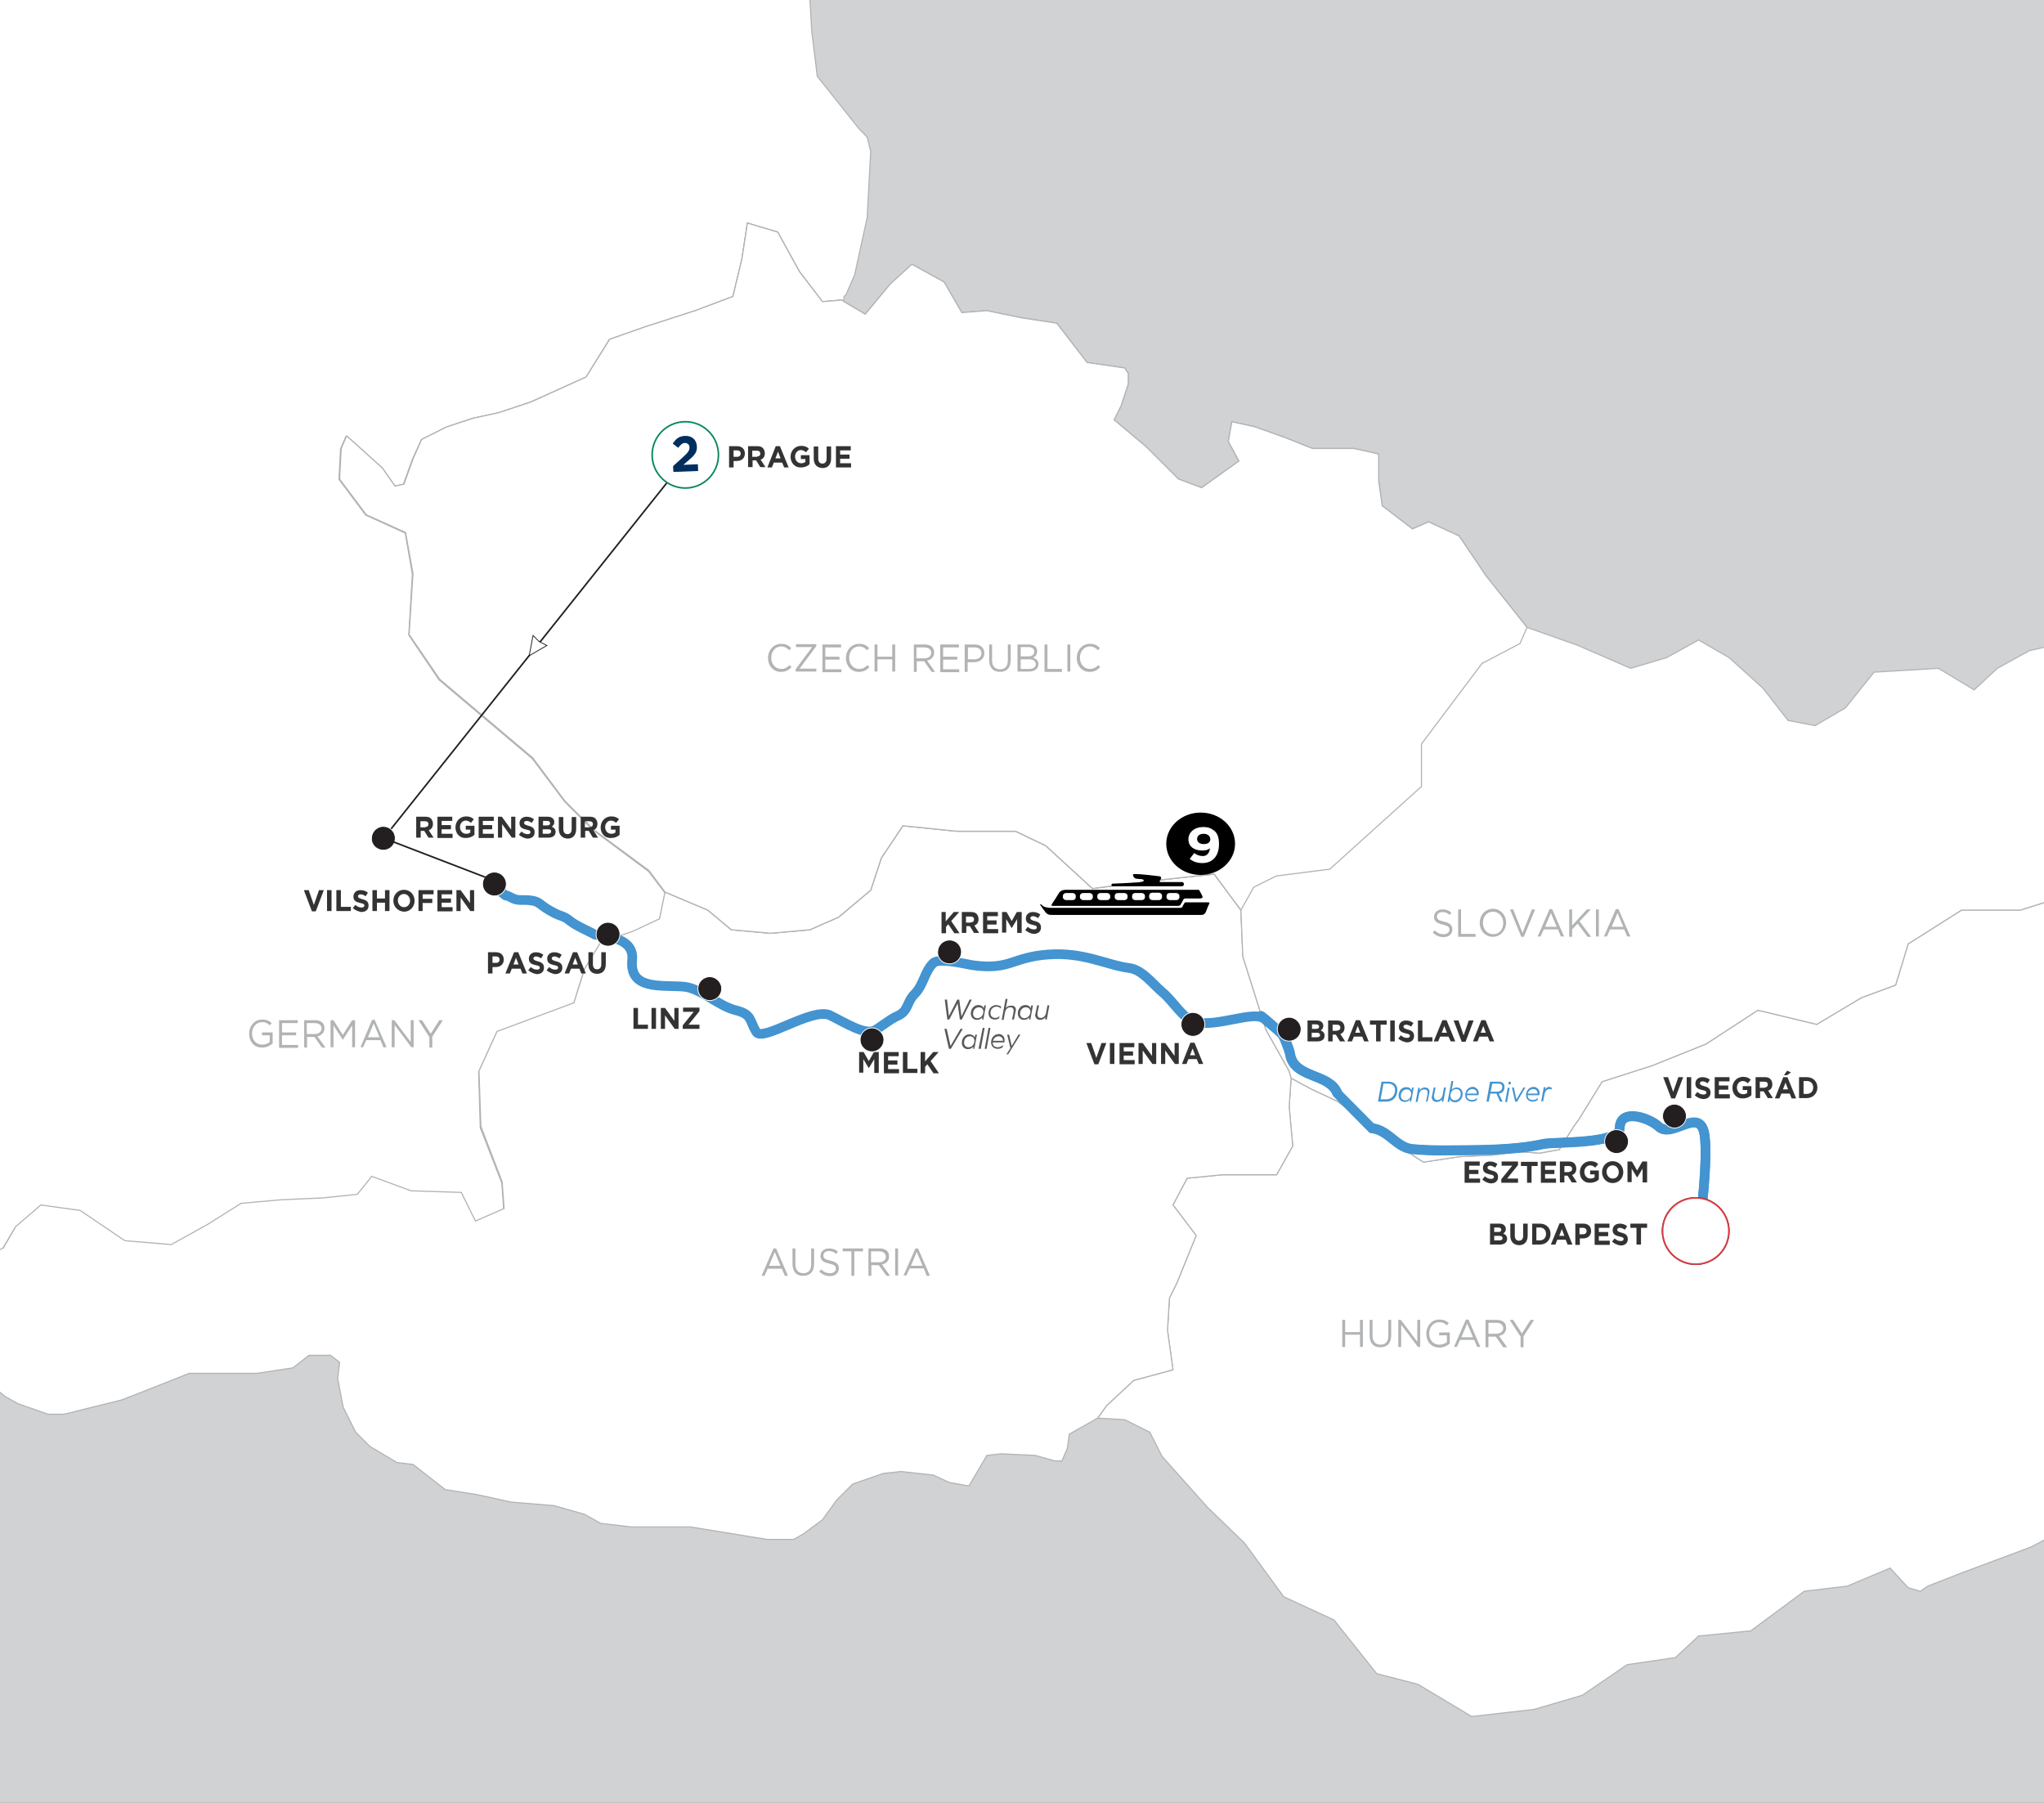<?xml version="1.0" encoding="utf-8"?>
<!-- Generator: Adobe Illustrator 27.7.0, SVG Export Plug-In . SVG Version: 6.00 Build 0)  -->
<svg version="1.1" xmlns="http://www.w3.org/2000/svg" xmlns:xlink="http://www.w3.org/1999/xlink" x="0px" y="0px"
	 viewBox="0 0 635 560" style="enable-background:new 0 0 635 560;" xml:space="preserve">
<rect x="0" y="0" width="635" height="560" fill="#808080" stroke="none"/>
<style type="text/css">
	.st0{clip-path:url(#SVGID_00000024697444908909428040000007274099878242133433_);}
	.st1{clip-path:url(#SVGID_00000005239985808453871720000010209069083791572103_);}
	.st2{fill:#D0D2D3;}
	.st3{fill:#FFFFFF;stroke:#B1B3B5;stroke-width:0.35;}
	.st4{clip-path:url(#SVGID_00000024697444908909428040000007274099878242133433_);fill:none;stroke:#034EA1;stroke-width:1.35;}
	.st5{fill:none;stroke:#4394D0;stroke-width:3;stroke-miterlimit:10;}
	.st6{fill:#333333;}
	.st7{fill:#4394D0;}
	.st8{fill:#B1B3B5;}
	.st9{fill:#58595B;}
	.st10{clip-path:url(#SVGID_00000024697444908909428040000007274099878242133433_);fill:#231F20;stroke:#FFFFFF;stroke-width:0.25;}
	.st11{fill:#FFFFFF;stroke:#002E5E;stroke-width:0.5;stroke-miterlimit:10;}
	.st12{fill:#FFFFFF;}
	.st13{stroke:#000000;stroke-width:0.572;}
	.st14{fill:#FFFFFF;stroke:#DE3B3C;stroke-width:0.5;stroke-miterlimit:10;}
	.st15{clip-path:url(#SVGID_00000024697444908909428040000007274099878242133433_);fill:none;stroke:#231F20;stroke-width:0.5;}
	.st16{clip-path:url(#SVGID_00000024697444908909428040000007274099878242133433_);fill:#FFFFFF;stroke:#231F20;stroke-width:0.25;}
	.st17{fill:#FFFFFF;stroke:#0A895E;stroke-width:0.5;stroke-miterlimit:10;}
	.st18{fill:#002E5E;}
</style>
<g id="Layer_1">
</g>
<g id="Layer_2">
	<g>
		<defs>
			<rect id="SVGID_1_" width="635" height="560"/>
		</defs>
		<clipPath id="SVGID_00000124865875664855976510000007567430280563400122_">
			<use xlink:href="#SVGID_1_"  style="overflow:visible;"/>
		</clipPath>
		<g style="clip-path:url(#SVGID_00000124865875664855976510000007567430280563400122_);">
			<g>
				<g>
					<g>
						<defs>
							<rect id="SVGID_00000159450350228637048000000014218879018006420649_" x="-10.7" y="-11.4" width="675.8" height="599.3"/>
						</defs>
						<clipPath id="SVGID_00000025415988394106509480000013648539571780582531_">
							<use xlink:href="#SVGID_00000159450350228637048000000014218879018006420649_"  style="overflow:visible;"/>
						</clipPath>
						<g style="clip-path:url(#SVGID_00000025415988394106509480000013648539571780582531_);">
							<g>
								<g>
									<rect x="-10.7" y="-9.6" class="st2" width="678" height="598.7"/>
								</g>
							</g>
						</g>
					</g>
				</g>
			</g>
		</g>
		<g style="clip-path:url(#SVGID_00000124865875664855976510000007567430280563400122_);">
			<g>
				<g>
					<g>
						<g>
							<polygon class="st3" points="58,-185.5 59.7,-180 64.7,-183.3 73,-187.8 78.6,-185 84.1,-183.3 93,-183.3 90.3,-188.3 
								92.5,-189.4 96.4,-192.8 104.7,-199.5 115.3,-201.7 123.1,-203.3 123.1,-197.2 127,-199.5 131.4,-208.4 137.6,-215 
								144.8,-223.4 152.6,-224.5 158.7,-223.4 149.8,-218.4 144.2,-213.4 142,-208.4 148.1,-212.3 155.9,-215 163.7,-217.3 
								170.4,-217.3 175.4,-211.1 182.1,-206.1 184.3,-199.5 187.1,-198.9 192.6,-193.9 199.3,-193.9 202.1,-194.4 206,-188.3 
								209.3,-181.1 211.6,-168.9 218.2,-165.5 224.9,-163.3 232.2,-161.6 234.4,-152.7 238.3,-143.8 241.6,-136.6 241.6,-120.4 
								240.5,-109.3 234.4,-97.6 230.5,-85.4 230.5,-78.2 236.6,-74.3 244.4,-67.6 246.1,-59.2 247.2,-47.6 247.7,-35.9 
								250.5,-26.4 252.2,-10.3 251.6,-0.3 252.2,9.8 253.9,23.7 260.5,32 266.7,39.8 269.4,42.6 270.5,47 269.4,67.6 265.5,85.4 
								262.8,91.6 262.2,92.1 262.2,93.8 261.6,93.2 255.5,93.8 248.3,84.3 241.6,72.1 232.2,69.3 230.5,80.4 227.7,92.1 216,96.6 
								200.4,101.6 189.3,105.5 182.1,117.2 164.8,124.9 154.8,128.3 147,129.9 138.7,132.7 130.9,136.6 128.1,142.7 125.3,150.5 
								122.5,151.1 118.6,145.5 107.5,135.5 105.8,139.4 105.3,148.9 113.6,160 125.9,165.6 128.1,178.4 127,197.3 136.4,211.2 
								165.4,235.7 175.4,249 184.3,257.9 201.5,270.7 206.6,277.4 204.9,285.7 196.5,289.6 186.5,293 181.5,301.3 178.2,311.9 
								154.3,320.8 148.7,333 149.2,350.3 155.9,367.5 156.5,375.9 147.6,379.8 143.1,370.9 127.5,370.3 115.3,365.9 110.9,371.4 
								100.3,372.6 86.9,373.1 74.7,374.2 64.1,380.9 53,387 38.5,385.9 24.6,376.4 12.4,374.8 4.6,381.5 0.7,388.1 -5.4,390.9 
								-15.5,385.4 -20.5,375.3 -29.4,372 -39.9,372 -51.6,375.9 -57.2,372 -69.4,365.3 -80.6,360.3 -90.6,357.5 -118.4,360.9 
								-132.3,360.3 -147.9,360.3 -156.8,361.4 -162.9,354.7 -164,354.2 -165.7,350.9 -166.3,340.3 -165.1,326.9 -161.8,310.8 
								-150.7,285.7 -146.8,273 -135.1,261.8 -125.6,250.7 -122.3,239 -136.2,231.2 -150.7,224.5 -176.3,214 -184.6,211.7 
								-196.3,209.5 -200.8,198.4 -206.9,190 -212.4,183.4 -219.1,176.7 -219.1,177.2 -213.5,171.1 -213,158.9 -215.2,151.1 
								-219.7,142.7 -219.1,135.5 -215.8,128.3 -223,122.2 -222.4,122.7 -210.8,107.1 -209.7,99.3 -213.5,89.3 -214.1,80.4 
								-214.1,78.8 -218.6,71.5 -217.4,66 -219.1,57.6 -220.2,47.6 -218.6,40.4 -211.3,33.7 -209.1,15.3 -206.3,3.1 -206.3,-6.4 
								-208,-22 -206.3,-30.3 -196.3,-28.6 -184.6,-22 -176.8,-23.1 -170.7,-32.5 -167.9,-43.1 -157.3,-49.2 -149.6,-58.1 
								-146.8,-68.7 -163.5,-78.7 -164.6,-88.2 -159.6,-91 -149,-96.5 -145.7,-106.5 -142.3,-116 -138.4,-126.6 -135.6,-135.5 
								-134,-139.4 -119.5,-141 -115.6,-132.1 -113.9,-131 -115.6,-139.9 -119.5,-144.9 -124,-148.8 -130.1,-151.1 -133.4,-153.3 
								-134,-155.5 -130.6,-162.2 -126.2,-165.5 -122.3,-172.7 -112.3,-174.4 -96.1,-175 -81.7,-170.5 -77.8,-161.1 -77.2,-149.4 
								-70.5,-149.4 -69.4,-158.8 -62.2,-156.1 -57.8,-143.8 -53.3,-136 -57.2,-156.1 -56.6,-163.3 -55.5,-172.7 -53.3,-177.2 
								-49.4,-182.8 -43.8,-182.2 -28.3,-181.6 -26,-183.9 -32.2,-188.3 -38.3,-193.3 -36.6,-200.6 -32.7,-201.1 -31.6,-205 
								-35.5,-209.5 -37.7,-215 -35.5,-220.6 -39.4,-223.9 -44.9,-225 -41.1,-228.9 -39.9,-232.3 -33.3,-235.1 -27.1,-238.4 
								-28.8,-245.1 -33.8,-251.8 -37.7,-260.1 -40.5,-265.7 -39.4,-270.7 -38.8,-275.1 -31.6,-274.6 -11,-267.3 -4.3,-270.1 
								1.2,-270.7 -2.7,-270.7 -3.8,-266.2 2.9,-266.2 10.1,-262.3 16.8,-260.1 21.3,-249.5 20.1,-241.7 14,-234.5 16.8,-231.2 
								24,-230.6 24,-223.9 29.6,-223.4 33.5,-228.4 44.6,-223.4 48,-217.3 54.1,-216.7 64.1,-218.9 69.7,-221.2 73.6,-217.8 
								73,-209.5 67.5,-203.3 60.2,-198.9 56.3,-190.6 							"/>
							<polyline class="st3" points="203.2,-222.8 203.2,-221.2 203.2,-217.3 206,-212.3 205.4,-208.4 201,-211.7 195.4,-210 
								192.6,-207.2 184.9,-208.9 179.3,-214.5 181.5,-218.4 182.1,-222.8 180.4,-230.1 184.3,-231.2 191,-226.7 196,-225 
								194.3,-229.5 188.7,-234 185.4,-238.4 187.6,-241.7 192.6,-240.6 193.8,-235.6 201,-235.1 205.4,-232.8 203.2,-222.8 							
								"/>
						</g>
					</g>
				</g>
			</g>
			<g>
				<g>
					<polyline class="st3" points="384.8,782.7 387,780 408.7,779.4 413.1,780.5 414.2,785 407.6,785 402,786.1 385.9,786.1 
						385.4,784.4 384.8,782.7 					"/>
					<polyline class="st3" points="367.6,745 369.3,743.9 370.4,743.9 385.4,746.1 390.9,748.9 394.8,749.4 396.5,751.7 
						394.8,752.8 389.8,753.3 383.1,754.4 377,755 370.9,753.3 368.7,749.4 367.6,745 					"/>
				</g>
			</g>
			<g>
				<polygon class="st3" points="-42.9,418.2 -46.3,411.2 -50.1,403.8 -39.9,405.1 -34.1,412.5 -34.8,424.4 				"/>
			</g>
			<g>
				<polyline class="st3" points="688.3,287.1 675.5,291.5 656.6,281.5 640,278.8 627.7,282.7 609.4,282.7 592.8,293.2 588.9,306 
					578.3,309.9 564.4,318.2 546.1,313.8 530,324.3 513.3,331 497.7,336 490.5,347.7 488.9,349.9 484.4,357.1 478.3,358.2 
					471.6,357.7 463.8,358.8 453.3,359.3 442.2,361 435.5,356.6 415.5,342.1 407.2,338.2 401.1,334.9 400.5,343.8 401.6,356 
					396.6,364.9 379.9,364.9 368.8,366 364.4,374.3 371.6,383.8 365.5,398.8 363.3,403.2 362.7,413.2 364.4,425.5 352.2,428.8 
					343.8,436.6 341,440.5 349.4,441 357.2,444.9 361,452.4 375.1,468.2 386.6,479.3 398.8,496 414.4,503.2 427.7,519.9 
					440.5,523.2 457.2,533.2 476.6,531 491.6,526.6 505.5,517.1 520.5,514.9 527.7,508.2 543.9,506.6 560.5,494.3 573.9,492.7 
					587.2,487.1 592.8,493.2 596.6,494.3 598.9,492.7 608.9,488.8 631.1,480.5 647.8,471.6 653.9,451 661.6,439.3 668.9,421.6 
					672.8,406.6 684.4,391 685.5,378.2 691.1,366.5 691.1,358.8 701.1,346 715.5,337.7 723.3,337.1 730.5,328.8 733.9,321 
					728.3,309.9 718.3,302.1 705,293.8 688.3,287.1 				"/>
			</g>
			<g>
				<polyline class="st3" points="206.6,277.1 204.9,285.4 196.6,289.3 186.6,292.7 181.6,301 178.3,311.5 154.4,320.4 148.8,332.7 
					149.4,349.9 156,367.1 156.6,375.4 147.7,379.3 143.3,370.4 127.7,369.9 115.5,365.4 111,371 100.5,372.1 87.1,372.7 
					74.9,373.8 64.4,380.4 53.2,386.6 38.8,385.4 24.9,376 12.7,374.3 4.9,381 1,387.7 -5.1,390.4 -15.1,384.9 -20.1,374.9 
					-29,371.5 -39.5,371.5 -51.2,375.4 -43.4,384.3 -47.9,394.3 -50.1,403.8 -39.9,405.1 -34.1,412.5 -34.8,424.4 -25.1,429.3 
					-15.1,431.6 -6.8,427.1 -1.8,431 1.6,433.8 5.5,436 14.9,439.3 19.9,439.3 37.7,434.9 44.9,432.1 58.8,426.6 79.9,426.6 
					91,424.9 96,421 102.7,421 105.5,423.2 104.9,428.2 106.6,437.1 110.5,444.9 114.9,449.3 123.3,454.3 128.3,454.9 138.3,462.7 
					148.3,464.3 158.8,466.6 172.1,467.7 181.6,470.4 186.6,473.2 196,474.3 214.4,474.3 231.6,477.1 238.3,478.2 246.6,478.2 
					249.4,476.6 255.5,472.1 259.9,466 264.9,461 274.4,457.7 279.9,457.1 289.9,458.2 294.9,460.5 301,461.6 306.6,452.1 
					311,451.6 321.6,452.1 327.7,453.8 329.9,453.8 331.6,449.9 332.2,445.5 341,440.5 343.8,436.6 352.2,428.8 364.4,425.5 
					362.7,413.2 363.3,403.2 365.5,398.8 371.6,383.8 364.4,374.3 368.8,366 379.9,364.9 396.6,364.9 401.6,356 400.5,343.8 
					401.1,334.9 400.5,332.7 393.3,319.9 386.1,297.1 385.5,282.7 377.2,271.5 356.1,273.8 339.4,276 324.9,262.7 315.5,258.2 
					297.2,258.2 280.5,256.5 273.8,266.5 270.5,276.5 260.5,284.9 251.6,288.8 239.4,289.9 227.2,288.8 219.9,282.7 206.6,277.1 
									"/>
			</g>
			<g>
				<polyline class="st3" points="107.7,135.4 106,139.3 105.5,148.8 113.8,159.9 126,165.4 128.3,178.2 127.1,197.1 136.6,211 
					165.5,235.4 175.5,248.8 184.4,257.7 201.6,270.4 206.6,277.1 219.9,282.7 227.2,288.8 239.4,289.9 251.6,288.8 260.5,284.9 
					270.5,276.5 273.8,266.5 280.5,256.5 297.2,258.2 315.5,258.2 324.9,262.7 339.4,276 356.1,273.8 377.2,271.5 385.5,282.7 
					386.1,297.1 393.3,319.9 400.5,332.7 401.1,334.9 407.2,338.2 415.5,342.1 435.5,356.6 442.2,361 453.3,359.3 463.8,358.8 
					471.6,357.7 478.3,358.2 484.4,357.1 488.9,349.9 490.5,347.7 497.7,336 513.3,331 530,324.3 546.1,313.8 564.4,318.2 
					578.3,309.9 588.9,306 592.8,293.2 609.4,282.7 627.7,282.7 640,278.8 656.6,281.5 675.5,291.5 688.3,287.1 689.4,282.1 
					690,272.7 692.2,262.1 694.4,252.1 697.8,240.4 701.1,229.9 701.1,222.6 690.5,221 677.8,213.2 668.9,204.9 657.2,199.3 
					642.8,199.3 630.5,202.1 620.5,207.6 613.3,214.3 602.2,207.6 582.2,208.8 573.3,219.9 563.9,225.4 555.5,223.8 547.7,213.8 
					537.2,204.3 527.7,198.8 517.7,204.3 506.6,207.6 490,200.4 474.4,194.9 461.6,178.8 453.3,166.5 443.8,162.1 438.8,164.3 
					429.4,157.1 428.3,149.3 428.3,141 420.5,139.3 407.7,139.3 399.4,136 389.9,132.6 382.7,131 381.6,137.1 384.9,143.2 
					373.3,151.5 366.1,148.8 356.1,138.8 346.1,130.4 348.3,126 350.5,119.3 350.5,116 349.4,114.3 337.7,112.6 328.3,100.4 
					317.2,98.7 306.6,96.5 298.8,97.1 293.3,87.6 283.3,82.1 276.6,88.2 268.8,97.6 262.2,93.7 261.6,93.2 255.5,93.7 248.3,84.3 
					241.6,72.1 232.2,69.3 230.5,80.4 227.7,92.1 216,96.5 200.5,101.5 189.4,105.4 182.1,117.1 164.9,124.9 154.9,128.2 
					147.1,129.9 138.8,132.6 131,136.5 128.3,142.6 125.5,150.4 122.7,151 118.8,145.4 107.7,135.4 				"/>
			</g>
			<g>
				<polyline class="st3" points="107.7,135.4 118.8,145.4 122.7,151 125.5,150.4 128.3,142.6 131,136.5 138.8,132.6 147.1,129.9 
					154.9,128.2 164.9,124.9 182.1,117.1 189.4,105.4 200.5,101.5 216,96.5 227.7,92.1 230.5,80.4 232.2,69.3 241.6,72.1 
					248.3,84.3 255.5,93.7 261.6,93.2 262.2,93.7 268.8,97.6 276.6,88.2 283.3,82.1 293.3,87.6 298.8,97.1 306.6,96.5 317.2,98.7 
					328.3,100.4 337.7,112.6 349.4,114.3 350.5,116 350.5,119.3 348.3,126 346.1,130.4 356.1,138.8 366.1,148.8 373.3,151.5 
					384.9,143.2 381.6,137.1 382.7,131 389.9,132.6 399.4,136 407.7,139.3 420.5,139.3 428.3,141 428.3,149.3 429.4,157.1 
					438.8,164.3 443.8,162.1 453.3,166.5 461.6,178.8 474.4,194.9 472.2,199.9 460.4,206.1 441.6,231.1 441.6,244.3 413.1,270 
					396.5,272.1 389.5,275.6 385.5,282.7 377.2,271.5 356.1,273.8 339.4,276 324.9,262.7 315.5,258.2 297.2,258.2 280.5,256.5 
					273.8,266.5 270.5,276.5 260.5,284.9 251.6,288.8 239.4,289.9 227.2,288.8 219.9,282.7 206.6,277.1 201.6,270.4 184.4,257.7 
					175.5,248.8 165.5,235.4 136.6,211 127.1,197.1 128.3,178.2 126,165.4 113.8,159.9 105.5,148.8 106,139.3 107.7,135.4 				"/>
			</g>
		</g>
		
			<path style="clip-path:url(#SVGID_00000124865875664855976510000007567430280563400122_);fill:none;stroke:#034EA1;stroke-width:1.35;" d="
			M422.1,348"/>
		<g style="clip-path:url(#SVGID_00000124865875664855976510000007567430280563400122_);">
			<path class="st5" d="M415.5,339.5c-2.6-6.3-13.6-4.4-14.7-12.3c-0.1-1-1.7-4.9-2.3-5.9c-0.1-0.1-7.1-6.3-6.7-5.7"/>
			<path class="st5" d="M527.2,385.2C529.7,382.2,526.4,388.9,527.2,385.2c1.5-7.3,3.3-25,2.4-32.3c-1.2-9.9-10.1,1-14.3-3
				c-3-2.8-12.1-5.8-12.1,0.5c0,5-20.5,4.2-23.7,4.9c-9.5,2.1-20.8,1.9-30.6,2c-3,0-7.2-0.1-10.2-0.4c-4.9-0.5-7.3-5.9-12.5-6.5"/>
			<path class="st5" d="M391.7,315.7c-0.4-0.6,6.7,5.6,6.7,5.7c0.6,1,2.1,4.9,2.3,5.9c1.1,7.8,12.1,5.9,14.7,12.3l10.8,10.9
				c5.2,0.6,7.6,6,12.5,6.5c3.1,0.3,7.2,0.5,10.2,0.4c9.8-0.1,21.1,0.1,30.6-2c3.2-0.7,23.7,0.1,23.7-4.9c0-6.3,9.1-3.3,12.1-0.5
				c4.2,4,13.1-6.9,14.3,3c0.9,7.3-0.9,25-2.4,32.3c-0.8,3.7,2.5-3,0,0"/>
			<path class="st5" d="M56.4,175.5"/>
			<path class="st5" d="M56.4,175.5"/>
			<path class="st5" d="M392.6,316.5c-2.8-2.8-14.9,2.8-21.4,0.9c-3.9-1.1-6.4-6.1-10.2-9.3c-2.8-2.3-6.1-6.9-10.2-7.4
				c-7-0.9-14.1-5-25.1-4.2c-11.2,0.8-11.7,4.8-23,3.4c-2.5-0.3-10.9-2.6-12.8-0.7c-2.6,2.5-3,6.7-5.6,9.4c-2.9,2.9-1.9,5.4-5.5,7
				c-2.4,1-6,4.1-7.4,4.6c-3.1,1.1-8.3-2.2-13.5-4.8c-5.4-2.7-21.1,8.5-23,5.1c-2.2-3.7-1.2-5.4-6.4-6.7c-5.5-1.4-10.8-6.8-16-7.3
				c-6.9-0.6-17.1,1.2-16.1-8.4c0.8-7.8-11.3-7.3-11.9-7.9c-0.7-0.6-5.3-2.4-7.5-4.2c-2.2-1.8-2.7-1.1-6.1-3.1c-3.5-2-3.1-2.8-6-3.2
				c-2.9-0.4-3.8,0.4-6.3-1c-2.5-1.3-0.4,0.4-2.5-1.3c-2.1-1.7-1.9-3-1.9-3"/>
		</g>
		<g style="clip-path:url(#SVGID_00000124865875664855976510000007567430280563400122_);">
			<g>
				<path class="st6" d="M462.9,380.1h2.9c0.7,0,1.3,0.2,1.6,0.6c0.3,0.3,0.4,0.7,0.4,1.1v0c0,0.7-0.4,1.1-0.8,1.4
					c0.7,0.3,1.2,0.7,1.2,1.6v0c0,1.2-0.9,1.8-2.3,1.8h-3V380.1z M466.4,382c0-0.4-0.3-0.7-0.9-0.7h-1.3v1.4h1.3
					C466,382.7,466.4,382.5,466.4,382L466.4,382z M465.8,383.9h-1.6v1.4h1.6c0.6,0,1-0.2,1-0.7v0
					C466.8,384.2,466.5,383.9,465.8,383.9z"/>
				<path class="st6" d="M469.2,383.8v-3.7h1.4v3.7c0,1.1,0.5,1.6,1.3,1.6c0.8,0,1.3-0.5,1.3-1.6v-3.7h1.4v3.7c0,2-1.1,3-2.7,3
					C470.2,386.7,469.2,385.7,469.2,383.8z"/>
				<path class="st6" d="M476,380.1h2.4c2,0,3.3,1.4,3.3,3.2v0c0,1.8-1.3,3.3-3.3,3.3H476V380.1z M477.3,381.4v3.9h1.1
					c1.1,0,1.9-0.8,1.9-2v0c0-1.2-0.8-2-1.9-2H477.3z"/>
				<path class="st6" d="M484.5,380h1.3l2.7,6.6H487l-0.6-1.5h-2.6l-0.6,1.5h-1.4L484.5,380z M486,383.9l-0.8-2.1l-0.8,2.1H486z"/>
				<path class="st6" d="M489.4,380.1h2.5c1.5,0,2.4,0.9,2.4,2.3v0c0,1.5-1.1,2.3-2.5,2.3h-1v2h-1.4V380.1z M491.8,383.4
					c0.7,0,1.1-0.4,1.1-1v0c0-0.6-0.4-1-1.1-1h-1.1v2H491.8z"/>
				<path class="st6" d="M495.3,380.1h4.7v1.3h-3.3v1.3h2.9v1.3h-2.9v1.4h3.4v1.3h-4.7V380.1z"/>
				<path class="st6" d="M500.8,385.7l0.8-1c0.6,0.5,1.1,0.8,1.9,0.8c0.6,0,0.9-0.2,0.9-0.6v0c0-0.4-0.2-0.6-1.3-0.8
					c-1.3-0.3-2.1-0.7-2.1-2v0c0-1.2,0.9-2,2.2-2c0.9,0,1.7,0.3,2.3,0.8l-0.7,1.1c-0.6-0.4-1.1-0.6-1.6-0.6c-0.5,0-0.8,0.3-0.8,0.6
					v0c0,0.4,0.3,0.6,1.3,0.9c1.3,0.3,2,0.8,2,2v0c0,1.3-0.9,2-2.3,2C502.5,386.7,501.6,386.4,500.8,385.7z"/>
				<path class="st6" d="M508.4,381.4h-1.9v-1.3h5.2v1.3h-1.9v5.2h-1.4V381.4z"/>
			</g>
		</g>
		<g style="clip-path:url(#SVGID_00000124865875664855976510000007567430280563400122_);">
			<g>
				<path class="st7" d="M431.3,336c1.8,0,2.8,1,2.8,2.6c0,2.2-1.4,3.6-3.5,3.6h-2.5l1.1-6.2H431.3z M431.2,336.6h-1.4l-0.9,4.9h1.7
					c1.7,0,2.8-1.2,2.8-2.9C433.4,337.4,432.6,336.6,431.2,336.6z"/>
				<path class="st7" d="M438,342.2l0.1-0.7h0c-0.4,0.5-1,0.8-1.7,0.8c-1.1,0-1.9-0.8-1.9-2c0-1.4,1-2.6,2.3-2.6
					c0.9,0,1.5,0.4,1.7,1h0l0.2-0.9h0.5l-0.8,4.4H438z M438.4,339.8c0-0.9-0.6-1.4-1.4-1.4c-1,0-1.8,0.8-1.8,2
					c0,0.9,0.6,1.4,1.4,1.4C437.6,341.8,438.4,340.9,438.4,339.8z"/>
				<path class="st7" d="M444.1,339.2c0,0.2,0,0.3-0.1,0.5l-0.5,2.5H443l0.5-2.4c0-0.1,0-0.3,0-0.4c0-0.7-0.4-1-1-1
					c-0.9,0-1.5,0.6-1.7,1.7l-0.4,2.2h-0.6l0.8-4.4h0.5l-0.1,0.8h0c0.4-0.6,1-0.9,1.7-0.9C443.5,337.8,444.1,338.3,444.1,339.2z"/>
				<path class="st7" d="M447.9,342.2l0.1-0.7h0c-0.4,0.5-1,0.8-1.7,0.8c-0.9,0-1.5-0.6-1.5-1.5c0-0.2,0-0.3,0.1-0.5l0.5-2.5h0.6
					l-0.5,2.4c0,0.1,0,0.3,0,0.4c0,0.7,0.4,1.1,1,1.1c0.9,0,1.5-0.6,1.7-1.7l0.4-2.2h0.6l-0.8,4.4H447.9z"/>
				<path class="st7" d="M454.4,339.8c0,1.4-1,2.6-2.3,2.6c-0.9,0-1.5-0.4-1.7-1h0l-0.2,0.9h-0.5l1.2-6.5h0.6l-0.5,2.7h0
					c0.4-0.4,0.9-0.7,1.6-0.7C453.6,337.8,454.4,338.6,454.4,339.8z M453.8,339.8c0-0.9-0.6-1.5-1.4-1.5c-1,0-1.8,0.9-1.8,2
					c0,0.9,0.6,1.5,1.4,1.5C453,341.8,453.8,340.9,453.8,339.8z"/>
				<path class="st7" d="M459.4,339.5c0,0.1,0,0.3-0.1,0.7h-3.6v0.1c0,0.9,0.6,1.4,1.6,1.4c0.6,0,1.1-0.2,1.6-0.7h0l-0.1,0.7
					c-0.4,0.3-0.9,0.5-1.5,0.5c-1.3,0-2.1-0.8-2.1-2c0-1.5,1-2.6,2.5-2.6C458.6,337.8,459.4,338.5,459.4,339.5z M455.7,339.7h3.1
					c0-0.8-0.5-1.4-1.4-1.4C456.6,338.3,455.9,338.9,455.7,339.7z"/>
				<path class="st7" d="M465.5,336c1.2,0,1.9,0.6,1.9,1.6c0,1.2-0.6,2-1.8,2.1l1.2,2.5H466l-1.1-2.5H463l-0.5,2.5h-0.7l1.1-6.2
					H465.5z M465.4,336.6h-1.8l-0.5,2.5h2c1,0,1.6-0.5,1.6-1.5C466.7,337,466.3,336.6,465.4,336.6z"/>
				<path class="st7" d="M468.4,337.9h0.6l-0.8,4.4h-0.6L468.4,337.9z M469.4,336.4c0,0.3-0.2,0.5-0.4,0.5c-0.2,0-0.4-0.2-0.4-0.4
					c0-0.3,0.2-0.5,0.4-0.5C469.3,336,469.4,336.2,469.4,336.4z"/>
				<path class="st7" d="M470.7,342.2l-1-4.4h0.6l0.8,3.7h0l2.2-3.7h0.6l-2.6,4.4H470.7z"/>
				<path class="st7" d="M478.3,339.5c0,0.1,0,0.3-0.1,0.7h-3.6v0.1c0,0.9,0.6,1.4,1.6,1.4c0.6,0,1.1-0.2,1.6-0.7h0l-0.1,0.7
					c-0.4,0.3-0.9,0.5-1.5,0.5c-1.3,0-2.1-0.8-2.1-2c0-1.5,1-2.6,2.5-2.6C477.6,337.8,478.3,338.5,478.3,339.5z M474.6,339.7h3.1
					c0-0.8-0.5-1.4-1.4-1.4C475.5,338.3,474.8,338.9,474.6,339.7z"/>
				<path class="st7" d="M482.1,337.9l-0.1,0.6h0c-0.1-0.2-0.3-0.2-0.6-0.2c-0.8,0-1.4,0.6-1.6,1.8l-0.4,2h-0.6l0.8-4.4h0.5
					l-0.1,0.7h0c0.3-0.5,0.8-0.8,1.5-0.8C481.7,337.8,481.9,337.8,482.1,337.9z"/>
			</g>
		</g>
		<g style="clip-path:url(#SVGID_00000124865875664855976510000007567430280563400122_);">
			<g>
				<path class="st6" d="M337.5,324h1.5l1.6,4.6l1.6-4.6h1.5l-2.5,6.6h-1.2L337.5,324z"/>
				<path class="st6" d="M344.8,324h1.4v6.5h-1.4V324z"/>
				<path class="st6" d="M347.7,324h4.7v1.3h-3.3v1.3h2.9v1.3h-2.9v1.4h3.4v1.3h-4.7V324z"/>
				<path class="st6" d="M353.7,324h1.3l2.9,4v-4h1.3v6.5H358l-3-4.2v4.2h-1.3V324z"/>
				<path class="st6" d="M360.7,324h1.3l2.9,4v-4h1.3v6.5H365l-3-4.2v4.2h-1.3V324z"/>
				<path class="st6" d="M369.8,323.9h1.3l2.7,6.6h-1.4l-0.6-1.5h-2.6l-0.6,1.5h-1.4L369.8,323.9z M371.3,327.8l-0.8-2.1l-0.8,2.1
					H371.3z"/>
			</g>
		</g>
		<g style="clip-path:url(#SVGID_00000124865875664855976510000007567430280563400122_);">
			<g>
				<path class="st6" d="M196.8,313.1h1.4v5.2h3.1v1.3h-4.5V313.1z"/>
				<path class="st6" d="M202.4,313.1h1.4v6.5h-1.4V313.1z"/>
				<path class="st6" d="M205.3,313.1h1.3l2.9,4v-4h1.3v6.5h-1.2l-3-4.2v4.2h-1.3V313.1z"/>
				<path class="st6" d="M212.1,318.5l3.4-4.2h-3.3v-1.3h5.1v1.1l-3.4,4.2h3.4v1.3h-5.2V318.5z"/>
			</g>
		</g>
		<g style="clip-path:url(#SVGID_00000124865875664855976510000007567430280563400122_);">
			<g>
				<path class="st6" d="M151.6,295.8h2.5c1.5,0,2.4,0.9,2.4,2.3v0c0,1.5-1.1,2.3-2.5,2.3h-1v2h-1.4V295.8z M154.1,299.1
					c0.7,0,1.1-0.4,1.1-1v0c0-0.6-0.4-1-1.1-1H153v2H154.1z"/>
				<path class="st6" d="M159.7,295.8h1.3l2.7,6.6h-1.4l-0.6-1.5H159l-0.6,1.5H157L159.7,295.8z M161.1,299.6l-0.8-2.1l-0.8,2.1
					H161.1z"/>
				<path class="st6" d="M164.1,301.4l0.8-1c0.6,0.5,1.1,0.8,1.9,0.8c0.6,0,0.9-0.2,0.9-0.6v0c0-0.4-0.2-0.6-1.3-0.8
					c-1.3-0.3-2.1-0.7-2.1-2v0c0-1.2,0.9-2,2.2-2c0.9,0,1.7,0.3,2.3,0.8l-0.7,1.1c-0.6-0.4-1.1-0.6-1.6-0.6s-0.8,0.3-0.8,0.6v0
					c0,0.4,0.3,0.6,1.3,0.9c1.3,0.3,2,0.8,2,2v0c0,1.3-0.9,2-2.3,2C165.8,302.4,164.9,302.1,164.1,301.4z"/>
				<path class="st6" d="M169.8,301.4l0.8-1c0.6,0.5,1.1,0.8,1.9,0.8c0.6,0,0.9-0.2,0.9-0.6v0c0-0.4-0.2-0.6-1.3-0.8
					c-1.3-0.3-2.1-0.7-2.1-2v0c0-1.2,0.9-2,2.2-2c0.9,0,1.7,0.3,2.3,0.8l-0.7,1.1c-0.6-0.4-1.1-0.6-1.6-0.6c-0.5,0-0.8,0.3-0.8,0.6
					v0c0,0.4,0.3,0.6,1.3,0.9c1.3,0.3,2,0.8,2,2v0c0,1.3-0.9,2-2.3,2C171.5,302.4,170.6,302.1,169.8,301.4z"/>
				<path class="st6" d="M178,295.8h1.3l2.7,6.6h-1.4l-0.6-1.5h-2.6l-0.6,1.5h-1.4L178,295.8z M179.5,299.6l-0.8-2.1l-0.8,2.1H179.5
					z"/>
				<path class="st6" d="M182.8,299.5v-3.7h1.4v3.7c0,1.1,0.5,1.6,1.3,1.6c0.8,0,1.3-0.5,1.3-1.6v-3.7h1.4v3.7c0,2-1.1,3-2.7,3
					C183.9,302.5,182.8,301.5,182.8,299.5z"/>
			</g>
		</g>
		<g style="clip-path:url(#SVGID_00000124865875664855976510000007567430280563400122_);">
			<g>
				<path class="st6" d="M406.2,317h2.9c0.7,0,1.3,0.2,1.6,0.6c0.3,0.3,0.4,0.7,0.4,1.1v0c0,0.7-0.4,1.1-0.8,1.4
					c0.7,0.3,1.2,0.7,1.2,1.6v0c0,1.2-0.9,1.8-2.3,1.8h-3V317z M409.8,318.9c0-0.4-0.3-0.7-0.9-0.7h-1.3v1.4h1.3
					C409.4,319.6,409.8,319.4,409.8,318.9L409.8,318.9z M409.1,320.8h-1.6v1.4h1.6c0.6,0,1-0.2,1-0.7v0
					C410.1,321.1,409.8,320.8,409.1,320.8z"/>
				<path class="st6" d="M412.6,317h2.8c0.8,0,1.4,0.2,1.8,0.7c0.3,0.4,0.5,0.9,0.5,1.5v0c0,1.1-0.5,1.7-1.3,2l1.5,2.3h-1.6
					l-1.3-2.1H414v2.1h-1.4V317z M415.4,320.1c0.7,0,1-0.4,1-0.9v0c0-0.6-0.4-0.9-1.1-0.9H414v1.9H415.4z"/>
				<path class="st6" d="M421.2,316.9h1.3l2.7,6.6h-1.4l-0.6-1.5h-2.6l-0.6,1.5h-1.4L421.2,316.9z M422.6,320.8l-0.8-2.1l-0.8,2.1
					H422.6z"/>
				<path class="st6" d="M427.5,318.3h-1.9V317h5.2v1.3h-1.9v5.2h-1.4V318.3z"/>
				<path class="st6" d="M431.9,317h1.4v6.5h-1.4V317z"/>
				<path class="st6" d="M434.4,322.6l0.8-1c0.6,0.5,1.1,0.8,1.9,0.8c0.6,0,0.9-0.2,0.9-0.6v0c0-0.4-0.2-0.6-1.3-0.8
					c-1.3-0.3-2.1-0.7-2.1-2v0c0-1.2,0.9-2,2.2-2c0.9,0,1.7,0.3,2.3,0.8l-0.7,1.1c-0.6-0.4-1.1-0.6-1.6-0.6c-0.5,0-0.8,0.3-0.8,0.6
					v0c0,0.4,0.3,0.6,1.3,0.9c1.3,0.3,2,0.8,2,2v0c0,1.3-0.9,2-2.3,2C436.1,323.6,435.1,323.3,434.4,322.6z"/>
				<path class="st6" d="M440.5,317h1.4v5.2h3.1v1.3h-4.5V317z"/>
				<path class="st6" d="M448.1,316.9h1.3l2.7,6.6h-1.4L450,322h-2.6l-0.6,1.5h-1.4L448.1,316.9z M449.5,320.8l-0.8-2.1l-0.8,2.1
					H449.5z"/>
				<path class="st6" d="M451.6,317h1.5l1.6,4.6l1.6-4.6h1.5l-2.5,6.6h-1.2L451.6,317z"/>
				<path class="st6" d="M460.2,316.9h1.3l2.7,6.6h-1.4l-0.6-1.5h-2.6l-0.6,1.5h-1.4L460.2,316.9z M461.6,320.8l-0.8-2.1l-0.8,2.1
					H461.6z"/>
			</g>
		</g>
		<g style="clip-path:url(#SVGID_00000124865875664855976510000007567430280563400122_);">
			<g>
				<path class="st8" d="M445.1,289.7l0.6-0.7c0.8,0.8,1.6,1.2,2.8,1.2c1.1,0,1.8-0.6,1.8-1.4v0c0-0.8-0.4-1.2-2.1-1.6
					c-1.8-0.4-2.7-1.1-2.7-2.4v0c0-1.3,1.1-2.3,2.6-2.3c1.2,0,2,0.3,2.8,1l-0.5,0.7c-0.7-0.6-1.5-0.9-2.3-0.9c-1,0-1.7,0.6-1.7,1.4
					v0c0,0.8,0.4,1.2,2.2,1.6c1.8,0.4,2.6,1.1,2.6,2.4v0c0,1.4-1.1,2.4-2.7,2.4C447.1,291.1,446.1,290.6,445.1,289.7z"/>
				<path class="st8" d="M453,282.5h0.9v7.6h4.5v0.9H453V282.5z"/>
				<path class="st8" d="M459.7,286.7L459.7,286.7c0-2.4,1.7-4.4,4.1-4.4c2.4,0,4.1,2,4.1,4.3v0c0,2.3-1.7,4.4-4.1,4.4
					S459.7,289.1,459.7,286.7z M467,286.7L467,286.7c0-1.9-1.3-3.5-3.2-3.5s-3.1,1.5-3.1,3.5v0c0,1.9,1.3,3.5,3.2,3.5
					S467,288.7,467,286.7z"/>
				<path class="st8" d="M469.1,282.5h1l2.9,7.3l2.9-7.3h1l-3.5,8.5h-0.8L469.1,282.5z"/>
				<path class="st8" d="M481.4,282.4h0.8l3.7,8.5h-1l-0.9-2.2h-4.4l-1,2.2h-0.9L481.4,282.4z M483.6,287.9l-1.8-4.3l-1.8,4.3H483.6
					z"/>
				<path class="st8" d="M487.5,282.5h0.9v5l4.6-5h1.2l-3.5,3.7l3.6,4.8h-1.1l-3.1-4.1l-1.7,1.8v2.3h-0.9V282.5z"/>
				<path class="st8" d="M495.8,282.5h0.9v8.4h-0.9V282.5z"/>
				<path class="st8" d="M502,282.4h0.8l3.7,8.5h-1l-0.9-2.2h-4.4l-1,2.2h-0.9L502,282.4z M504.3,287.9l-1.8-4.3l-1.8,4.3H504.3z"/>
			</g>
		</g>
		<g style="clip-path:url(#SVGID_00000124865875664855976510000007567430280563400122_);">
			<g>
				<path class="st8" d="M417,410h0.9v3.8h4.6V410h0.9v8.4h-0.9v-3.8h-4.6v3.8H417V410z"/>
				<path class="st8" d="M425.5,414.9V410h0.9v4.9c0,1.8,0.9,2.8,2.5,2.8c1.5,0,2.4-0.9,2.4-2.8V410h0.9v4.8c0,2.5-1.3,3.7-3.4,3.7
					C426.9,418.6,425.5,417.3,425.5,414.9z"/>
				<path class="st8" d="M434.4,410h0.8l5.1,6.8V410h0.9v8.4h-0.7l-5.2-6.9v6.9h-0.9V410z"/>
				<path class="st8" d="M443.1,414.3L443.1,414.3c0-2.3,1.6-4.4,4-4.4c1.4,0,2.2,0.4,3,1.1l-0.6,0.7c-0.6-0.6-1.3-1-2.4-1
					c-1.8,0-3.1,1.6-3.1,3.5v0c0,2,1.2,3.5,3.2,3.5c0.9,0,1.8-0.4,2.3-0.8v-2.1h-2.4v-0.9h3.3v3.4c-0.7,0.7-1.9,1.3-3.2,1.3
					C444.6,418.6,443.1,416.7,443.1,414.3z"/>
				<path class="st8" d="M455.4,409.9h0.8l3.7,8.5h-1l-0.9-2.2h-4.4l-1,2.2h-0.9L455.4,409.9z M457.6,415.4l-1.8-4.3l-1.8,4.3H457.6
					z"/>
				<path class="st8" d="M461.5,410h3.5c1,0,1.8,0.3,2.3,0.8c0.4,0.4,0.6,1,0.6,1.7v0c0,1.4-0.9,2.2-2.2,2.5l2.5,3.5H467l-2.3-3.3
					h-2.3v3.3h-0.9V410z M464.9,414.3c1.2,0,2.1-0.7,2.1-1.7v0c0-1-0.8-1.7-2.1-1.7h-2.5v3.4H464.9z"/>
				<path class="st8" d="M472.3,415.1L469,410h1.1l2.7,4.2l2.7-4.2h1.1l-3.3,5.1v3.4h-0.9V415.1z"/>
			</g>
		</g>
		<g style="clip-path:url(#SVGID_00000124865875664855976510000007567430280563400122_);">
			<g>
				<path class="st8" d="M240.3,387.8h0.8l3.7,8.5h-1l-0.9-2.2h-4.4l-1,2.2h-0.9L240.3,387.8z M242.5,393.2l-1.8-4.3l-1.8,4.3H242.5
					z"/>
				<path class="st8" d="M246.2,392.7v-4.9h0.9v4.9c0,1.8,0.9,2.8,2.5,2.8c1.5,0,2.4-0.9,2.4-2.8v-4.9h0.9v4.8
					c0,2.5-1.3,3.7-3.4,3.7C247.6,396.4,246.2,395.1,246.2,392.7z"/>
				<path class="st8" d="M254.5,395l0.6-0.7c0.8,0.8,1.6,1.2,2.8,1.2c1.1,0,1.8-0.6,1.8-1.4v0c0-0.8-0.4-1.2-2.1-1.6
					c-1.8-0.4-2.7-1-2.7-2.4v0c0-1.3,1.1-2.3,2.6-2.3c1.2,0,2,0.3,2.8,1l-0.5,0.7c-0.7-0.6-1.5-0.9-2.3-0.9c-1,0-1.7,0.6-1.7,1.4v0
					c0,0.8,0.4,1.2,2.2,1.6c1.8,0.4,2.6,1.1,2.6,2.4v0c0,1.4-1.1,2.4-2.7,2.4C256.5,396.4,255.5,395.9,254.5,395z"/>
				<path class="st8" d="M264.5,388.7h-2.7v-0.9h6.3v0.9h-2.7v7.6h-0.9V388.7z"/>
				<path class="st8" d="M269.8,387.8h3.5c1,0,1.8,0.3,2.3,0.8c0.4,0.4,0.6,1,0.6,1.7v0c0,1.4-0.9,2.2-2.2,2.5l2.5,3.5h-1.1L273,393
					h-2.3v3.3h-0.9V387.8z M273.1,392.1c1.2,0,2.1-0.7,2.1-1.7v0c0-1-0.8-1.7-2.1-1.7h-2.5v3.4H273.1z"/>
				<path class="st8" d="M278.1,387.8h0.9v8.4h-0.9V387.8z"/>
				<path class="st8" d="M284.4,387.8h0.8l3.7,8.5h-1L287,394h-4.4l-1,2.2h-0.9L284.4,387.8z M286.6,393.2l-1.8-4.3l-1.8,4.3H286.6z
					"/>
			</g>
		</g>
		<g style="clip-path:url(#SVGID_00000124865875664855976510000007567430280563400122_);">
			<g>
				<path class="st8" d="M77.4,321.1L77.4,321.1c0-2.3,1.6-4.4,4-4.4c1.4,0,2.2,0.4,3,1.1l-0.6,0.7c-0.6-0.6-1.3-1-2.4-1
					c-1.8,0-3.1,1.6-3.1,3.5v0c0,2,1.2,3.5,3.2,3.5c0.9,0,1.8-0.4,2.3-0.8v-2.1h-2.4v-0.9h3.3v3.4c-0.7,0.7-1.9,1.3-3.2,1.3
					C78.9,325.5,77.4,323.5,77.4,321.1z"/>
				<path class="st8" d="M86.7,316.9h5.8v0.9h-4.9v2.9H92v0.9h-4.4v3h5v0.9h-5.9V316.9z"/>
				<path class="st8" d="M94.4,316.9h3.5c1,0,1.8,0.3,2.3,0.8c0.4,0.4,0.6,1,0.6,1.7v0c0,1.4-0.9,2.2-2.2,2.5l2.5,3.5h-1.1l-2.3-3.3
					h-2.3v3.3h-0.9V316.9z M97.8,321.2c1.2,0,2.1-0.7,2.1-1.7v0c0-1-0.8-1.7-2.1-1.7h-2.5v3.4H97.8z"/>
				<path class="st8" d="M102.7,316.9h0.9l2.9,4.6l2.9-4.6h0.9v8.4h-0.9v-6.8l-2.9,4.5h0l-2.9-4.5v6.8h-0.9V316.9z"/>
				<path class="st8" d="M115.6,316.8h0.8l3.7,8.5h-1l-0.9-2.2h-4.4l-1,2.2H112L115.6,316.8z M117.9,322.2l-1.8-4.3l-1.8,4.3H117.9z
					"/>
				<path class="st8" d="M121.7,316.9h0.8l5.1,6.8v-6.8h0.9v8.4h-0.7l-5.2-6.9v6.9h-0.9V316.9z"/>
				<path class="st8" d="M133.3,322l-3.3-5.1h1.1l2.7,4.2l2.7-4.2h1.1l-3.3,5.1v3.4h-0.9V322z"/>
			</g>
		</g>
		<g style="clip-path:url(#SVGID_00000124865875664855976510000007567430280563400122_);">
			<g>
				<path class="st9" d="M298.2,316.7l-0.7-5h0l-2.6,5h-0.6l-0.8-6.2h0.7l0.6,5.1h0l2.6-5.1h0.6l0.7,5.2h0l2.5-5.2h0.7l-3.1,6.2
					H298.2z"/>
				<path class="st9" d="M305.1,316.7l0.1-0.7h0c-0.4,0.5-1,0.8-1.7,0.8c-1.1,0-1.9-0.8-1.9-2c0-1.4,1-2.6,2.3-2.6
					c0.9,0,1.5,0.4,1.7,1h0l0.2-0.9h0.5l-0.8,4.4H305.1z M305.5,314.3c0-0.9-0.6-1.4-1.4-1.4c-1,0-1.8,0.8-1.8,2
					c0,0.9,0.6,1.4,1.4,1.4C304.7,316.2,305.5,315.4,305.5,314.3z"/>
				<path class="st9" d="M311,312.7l-0.1,0.6h0c-0.3-0.4-0.8-0.6-1.3-0.6c-1.1,0-1.9,0.8-1.9,2c0,0.9,0.6,1.5,1.5,1.5
					c0.6,0,0.9-0.2,1.3-0.6h0l-0.1,0.7c-0.3,0.2-0.7,0.4-1.3,0.4c-1.3,0-2-0.8-2-2c0-1.4,1-2.5,2.5-2.5
					C310.1,312.3,310.7,312.4,311,312.7z"/>
				<path class="st9" d="M315.6,313.7c0,0.2,0,0.3-0.1,0.5l-0.5,2.5h-0.6l0.5-2.4c0-0.1,0-0.3,0-0.4c0-0.7-0.4-1-1-1
					c-0.9,0-1.5,0.6-1.7,1.7l-0.4,2.2h-0.6l1.2-6.5h0.6l-0.5,2.8h0c0.4-0.5,0.9-0.7,1.6-0.7C315,312.3,315.6,312.8,315.6,313.7z"/>
				<path class="st9" d="M319.7,316.7l0.1-0.7h0c-0.4,0.5-1,0.8-1.7,0.8c-1.1,0-1.9-0.8-1.9-2c0-1.4,1-2.6,2.3-2.6
					c0.9,0,1.5,0.4,1.7,1h0l0.2-0.9h0.5l-0.8,4.4H319.7z M320.1,314.3c0-0.9-0.6-1.4-1.4-1.4c-1,0-1.8,0.8-1.8,2
					c0,0.9,0.6,1.4,1.4,1.4C319.3,316.2,320.1,315.4,320.1,314.3z"/>
				<path class="st9" d="M324.7,316.7l0.1-0.7h0c-0.4,0.5-1,0.8-1.7,0.8c-0.9,0-1.5-0.6-1.5-1.5c0-0.2,0-0.3,0.1-0.5l0.5-2.5h0.6
					l-0.5,2.4c0,0.1,0,0.3,0,0.4c0,0.7,0.4,1.1,1,1.1c0.9,0,1.5-0.6,1.7-1.7l0.4-2.2h0.6l-0.8,4.4H324.7z"/>
				<path class="st9" d="M294.8,325.8l-1.4-6.2h0.7l1.2,5.3h0l3.1-5.3h0.7l-3.7,6.2H294.8z"/>
				<path class="st9" d="M302.3,325.8l0.1-0.7h0c-0.4,0.5-1,0.8-1.7,0.8c-1.1,0-1.9-0.8-1.9-2c0-1.4,1-2.6,2.3-2.6
					c0.9,0,1.5,0.4,1.7,1h0l0.2-0.9h0.5l-0.8,4.4H302.3z M302.7,323.3c0-0.9-0.6-1.4-1.4-1.4c-1,0-1.8,0.8-1.8,2
					c0,0.9,0.6,1.4,1.4,1.4C301.9,325.3,302.7,324.5,302.7,323.3z"/>
				<path class="st9" d="M305.3,319.3h0.6l-1.2,6.5H304L305.3,319.3z"/>
				<path class="st9" d="M307.1,319.3h0.6l-1.2,6.5h-0.6L307.1,319.3z"/>
				<path class="st9" d="M312.1,323.1c0,0.1,0,0.3-0.1,0.7h-3.6v0.1c0,0.9,0.6,1.4,1.6,1.4c0.6,0,1.1-0.2,1.6-0.7h0l-0.1,0.7
					c-0.4,0.3-0.9,0.5-1.5,0.5c-1.3,0-2.1-0.8-2.1-2c0-1.5,1-2.6,2.5-2.6C311.4,321.3,312.1,322,312.1,323.1z M308.5,323.3h3.1
					c0-0.8-0.5-1.4-1.4-1.4C309.4,321.9,308.7,322.5,308.5,323.3z"/>
				<path class="st9" d="M312.6,327.6l1.3-2l-1-4.2h0.6l0.8,3.5h0l2.1-3.5h0.6l-3.8,6.1H312.6z"/>
			</g>
		</g>
		
			<path style="clip-path:url(#SVGID_00000124865875664855976510000007567430280563400122_);fill:#231F20;stroke:#FFFFFF;stroke-width:0.25;" d="
			M188.9,293.9c2.1,0,3.7-1.7,3.7-3.7c0-2.1-1.7-3.7-3.7-3.7c-2.1,0-3.7,1.7-3.7,3.7C185.1,292.2,186.8,293.9,188.9,293.9z"/>
		
			<path style="clip-path:url(#SVGID_00000124865875664855976510000007567430280563400122_);fill:#231F20;stroke:#FFFFFF;stroke-width:0.25;" d="
			M220.5,310.8c2.1,0,3.7-1.7,3.7-3.7s-1.7-3.7-3.7-3.7c-2.1,0-3.7,1.7-3.7,3.7S218.4,310.8,220.5,310.8z"/>
		
			<path style="clip-path:url(#SVGID_00000124865875664855976510000007567430280563400122_);fill:#231F20;stroke:#FFFFFF;stroke-width:0.25;" d="
			M295,299.4c2.1,0,3.7-1.7,3.7-3.7c0-2.1-1.7-3.7-3.7-3.7c-2.1,0-3.7,1.7-3.7,3.7C291.2,297.8,292.9,299.4,295,299.4z"/>
		
			<path style="clip-path:url(#SVGID_00000124865875664855976510000007567430280563400122_);fill:#231F20;stroke:#FFFFFF;stroke-width:0.25;" d="
			M370.6,321.9c2.1,0,3.7-1.7,3.7-3.7c0-2.1-1.7-3.7-3.7-3.7c-2.1,0-3.7,1.7-3.7,3.7C366.9,320.2,368.5,321.9,370.6,321.9z"/>
		
			<path style="clip-path:url(#SVGID_00000124865875664855976510000007567430280563400122_);fill:#231F20;stroke:#FFFFFF;stroke-width:0.25;" d="
			M400.5,323.4c2.1,0,3.7-1.7,3.7-3.7s-1.7-3.7-3.7-3.7c-2.1,0-3.7,1.7-3.7,3.7S398.4,323.4,400.5,323.4z"/>
		<g style="clip-path:url(#SVGID_00000124865875664855976510000007567430280563400122_);">
			<path class="st11" d="M526.8,392.7c5.7,0,10.3-4.6,10.3-10.3c0-5.7-4.6-10.3-10.3-10.3c-5.7,0-10.3,4.6-10.3,10.3
				C516.5,388.1,521.1,392.7,526.8,392.7z"/>
		</g>
		<g style="clip-path:url(#SVGID_00000124865875664855976510000007567430280563400122_);">
			<g>
				<path d="M368.3,280.3c-0.2,0-0.3,0.1-0.4,0.3c-0.2,0.4-0.4,0.7-0.6,1.1c-0.1,0.2-0.3,0.3-0.6,0.3c0,0-40.6,0-40.6,0
					c-0.6,0-1.2-0.2-1.6-0.3c-0.5-0.2-0.8-0.6-1.1-0.8c-0.1,0-0.2-0.1-0.2,0c-0.1,0.1,0,0.2,0,0.2c0,0.1,0.5,0.7,0.8,1.2
					c0.3,0.4,0.8,1,0.8,1.1c0.2,0.2,0.5,0.5,0.8,0.6c0.3,0.2,0.7,0.2,1.3,0.2c0.3,0,45.4,0,46.3,0c1,0,1.2-0.6,1.4-0.9
					c0.1-0.3,0.9-2.3,1.1-2.6c0.1-0.3-0.1-0.4-0.3-0.4C374.6,280.3,370.5,280.3,368.3,280.3z"/>
				<path d="M373.1,279c0.8,0,0.5-0.6,0.1-1.3c-0.4-0.8-0.6-1.3-0.9-1.3l-41.2,0c-1.3,0-1.9,0.7-2,0.8c-0.6,1-1.8,2.9-1.9,3
					c-0.4,0.6-0.8,1.1-0.3,1.2l38.9,0c0.3,0,0.7,0,0.9-0.3c0.3-0.4,0.7-1.2,0.9-1.6c0.2-0.4,0.3-0.4,0.9-0.4H373.1z"/>
				<path d="M360.6,274c-0.5,0-0.4-0.3-0.1-0.7c0.3-0.3,0.4-1-0.3-1.1c-1.6-0.2-5.7-0.7-7.7-0.7c-0.8,0-0.5,0.7-0.3,0.9
					c0.2,0.2,0.3,0.4,0.6,0.5c0.3,0.1,1.6,0.2,1.9,0.2c0.4,0.1,0.7,0.2,0.6,0.5c-0.1,0.3-0.5,0.4-1.5,0.5c-1.3,0.1-8,0.4-8.2,0.4
					c-0.4,0-0.5,0.9,0.2,0.8l21.4,0c0.8,0,0.8-1.3,0-1.3C366.7,274,361.2,274,360.6,274z"/>
				<g>
					<path class="st12" d="M363.4,279.6c-0.5,0-1-0.4-1-0.9v-0.4c0-0.5,0.4-0.9,1-0.9h2c0.5,0,1,0.4,1,0.9v0.4c0,0.5-0.4,0.9-1,0.9
						H363.4z"/>
					<path class="st12" d="M364.4,278.5"/>
				</g>
				<g>
					<path class="st12" d="M358,279.6c-0.5,0-1-0.4-1-0.9v-0.5c0-0.5,0.4-0.9,1-0.9h2c0.5,0,1,0.4,1,0.9v0.5c0,0.5-0.4,0.9-1,0.9
						H358z"/>
					<path class="st12" d="M359,278.5"/>
				</g>
				<g>
					<path class="st12" d="M352.7,279.6c-0.5,0-1-0.4-1-0.9v-0.4c0-0.5,0.4-0.9,1-0.9h2c0.5,0,1,0.4,1,0.9v0.4c0,0.5-0.4,0.9-1,0.9
						H352.7z"/>
					<path class="st12" d="M353.6,278.5"/>
				</g>
				<g>
					<path class="st12" d="M347.3,279.6c-0.5,0-1-0.4-1-0.9v-0.4c0-0.5,0.4-0.9,1-0.9h2c0.5,0,1,0.4,1,0.9v0.4c0,0.5-0.4,0.9-1,0.9
						H347.3z"/>
					<path class="st12" d="M348.3,278.5"/>
				</g>
				<g>
					<path class="st12" d="M341.9,279.6c-0.5,0-1-0.4-1-0.9v-0.4c0-0.5,0.4-0.9,1-0.9h2c0.5,0,1,0.4,1,0.9v0.4c0,0.5-0.4,0.9-1,0.9
						H341.9z"/>
					<path class="st12" d="M342.9,278.5"/>
				</g>
				<g>
					<path class="st12" d="M336.5,279.6c-0.5,0-1-0.4-1-0.9v-0.4c0-0.5,0.4-0.9,1-0.9h2c0.5,0,1,0.4,1,0.9v0.4c0,0.5-0.4,0.9-1,0.9
						H336.5z"/>
					<path class="st12" d="M337.5,278.5"/>
				</g>
				<g>
					<path class="st12" d="M331.2,279.6c-0.5,0-1-0.4-1-0.9v-0.4c0-0.5,0.4-0.9,1-0.9h2c0.5,0,1,0.4,1,0.9v0.4c0,0.5-0.4,0.9-1,0.9
						H331.2z"/>
					<path class="st12" d="M332.2,278.5"/>
				</g>
			</g>
			<g>
				<g>
					<path class="st13" d="M373,271.5c5.7,0,10.4-4.2,10.4-9.4c0-5.2-4.6-9.4-10.4-9.4c-5.7,0-10.4,4.2-10.4,9.4
						C362.6,267.3,367.2,271.5,373,271.5z"/>
					<path class="st13" d="M404.7,263.2"/>
				</g>
				<g>
					<path class="st12" d="M375.9,263.5c-0.6,0.5-1.4,0.7-2.4,0.7c-2.6,0-4.3-1.3-4.3-3.5v0c0-2.2,1.9-3.8,4.6-3.8
						c1.6,0,2.5,0.4,3.5,1.2c0.9,0.8,1.4,2,1.4,4.1v0c0,3.5-1.8,5.9-5.2,5.9c-1.7,0-2.9-0.5-3.9-1.3l1.4-1.8
						c0.9,0.6,1.6,0.9,2.6,0.9C375.3,266,375.8,264.4,375.9,263.5z M376,260.7L376,260.7c0-1-0.8-1.7-2.1-1.7c-1.3,0-2,0.7-2,1.6v0
						c0,1,0.8,1.6,2.1,1.6S376,261.6,376,260.7z"/>
				</g>
			</g>
		</g>
		<g style="clip-path:url(#SVGID_00000124865875664855976510000007567430280563400122_);">
			<g>
				<path class="st6" d="M226.5,138.6h2.5c1.5,0,2.4,0.9,2.4,2.3v0c0,1.5-1.1,2.3-2.5,2.3h-1v2h-1.4V138.6z M229,141.9
					c0.7,0,1.1-0.4,1.1-1v0c0-0.6-0.4-1-1.1-1h-1.1v2H229z"/>
				<path class="st6" d="M232.5,138.6h2.8c0.8,0,1.4,0.2,1.8,0.7c0.3,0.4,0.5,0.9,0.5,1.5v0c0,1.1-0.5,1.7-1.3,2l1.5,2.3h-1.6
					l-1.3-2.1h-1.1v2.1h-1.4V138.6z M235.2,141.8c0.7,0,1-0.4,1-0.9v0c0-0.6-0.4-0.9-1.1-0.9h-1.4v1.9H235.2z"/>
				<path class="st6" d="M241,138.6h1.3l2.7,6.6h-1.4l-0.6-1.5h-2.6l-0.6,1.5h-1.4L241,138.6z M242.5,142.4l-0.8-2.1l-0.8,2.1H242.5
					z"/>
				<path class="st6" d="M245.6,141.9L245.6,141.9c0-1.9,1.4-3.4,3.3-3.4c1.1,0,1.8,0.3,2.4,0.9l-0.9,1.1c-0.5-0.4-0.9-0.7-1.6-0.7
					c-1,0-1.8,0.9-1.8,2v0c0,1.2,0.8,2.1,1.9,2.1c0.5,0,0.9-0.1,1.3-0.4v-0.9h-1.4v-1.2h2.7v2.8c-0.6,0.6-1.5,1-2.7,1
					C247,145.3,245.6,143.8,245.6,141.9z"/>
				<path class="st6" d="M252.8,142.4v-3.7h1.4v3.7c0,1.1,0.5,1.6,1.3,1.6c0.8,0,1.3-0.5,1.3-1.6v-3.7h1.4v3.7c0,2-1.1,3-2.7,3
					C253.8,145.3,252.8,144.3,252.8,142.4z"/>
				<path class="st6" d="M259.6,138.6h4.7v1.3h-3.3v1.3h2.9v1.3h-2.9v1.4h3.4v1.3h-4.7V138.6z"/>
			</g>
		</g>
		<g style="clip-path:url(#SVGID_00000124865875664855976510000007567430280563400122_);">
			<g>
				<path class="st8" d="M238.6,204.4L238.6,204.4c0-2.4,1.7-4.4,4.1-4.4c1.5,0,2.3,0.5,3.1,1.3l-0.6,0.7c-0.7-0.7-1.4-1.2-2.5-1.2
					c-1.8,0-3.1,1.5-3.1,3.5v0c0,2,1.3,3.5,3.1,3.5c1.1,0,1.8-0.4,2.6-1.2l0.6,0.6c-0.8,0.9-1.8,1.5-3.2,1.5
					C240.3,208.8,238.6,206.8,238.6,204.4z"/>
				<path class="st8" d="M247.1,208l5.2-7h-5v-0.9h6.3v0.6l-5.2,7h5.2v0.9h-6.4V208z"/>
				<path class="st8" d="M255.5,200.2h5.8v0.9h-4.9v2.9h4.4v0.9h-4.4v3h5v0.9h-5.9V200.2z"/>
				<path class="st8" d="M262.8,204.4L262.8,204.4c0-2.4,1.7-4.4,4.1-4.4c1.5,0,2.3,0.5,3.1,1.3l-0.6,0.7c-0.7-0.7-1.4-1.2-2.5-1.2
					c-1.8,0-3.1,1.5-3.1,3.5v0c0,2,1.3,3.5,3.1,3.5c1.1,0,1.8-0.4,2.6-1.2l0.6,0.6c-0.8,0.9-1.8,1.5-3.2,1.5
					C264.5,208.8,262.8,206.8,262.8,204.4z"/>
				<path class="st8" d="M271.7,200.2h0.9v3.8h4.6v-3.8h0.9v8.4h-0.9v-3.8h-4.6v3.8h-0.9V200.2z"/>
				<path class="st8" d="M283.8,200.2h3.5c1,0,1.8,0.3,2.3,0.8c0.4,0.4,0.6,1,0.6,1.7v0c0,1.4-0.9,2.2-2.2,2.5l2.5,3.5h-1.1
					l-2.3-3.3h-2.3v3.3h-0.9V200.2z M287.2,204.5c1.2,0,2.1-0.7,2.1-1.7v0c0-1-0.8-1.7-2.1-1.7h-2.5v3.4H287.2z"/>
				<path class="st8" d="M292.1,200.2h5.8v0.9H293v2.9h4.4v0.9H293v3h5v0.9h-5.9V200.2z"/>
				<path class="st8" d="M299.8,200.2h3c1.8,0,3,1,3,2.7v0c0,1.8-1.4,2.8-3.2,2.8h-2v3h-0.9V200.2z M302.7,204.8
					c1.3,0,2.2-0.7,2.2-1.9v0c0-1.2-0.9-1.8-2.2-1.8h-2v3.7H302.7z"/>
				<path class="st8" d="M307.3,205.1v-4.9h0.9v4.9c0,1.8,0.9,2.8,2.5,2.8c1.5,0,2.4-0.9,2.4-2.8v-4.9h0.9v4.8
					c0,2.5-1.3,3.7-3.4,3.7C308.7,208.7,307.3,207.5,307.3,205.1z"/>
				<path class="st8" d="M316.2,200.2h3.4c0.9,0,1.6,0.3,2.1,0.7c0.3,0.4,0.5,0.8,0.5,1.4v0c0,1.1-0.6,1.7-1.3,2
					c1,0.3,1.7,0.9,1.7,2v0c0,1.4-1.2,2.3-2.9,2.3h-3.6V200.2z M321.3,202.4c0-0.8-0.6-1.4-1.8-1.4h-2.4v2.9h2.4
					C320.5,203.9,321.3,203.4,321.3,202.4L321.3,202.4z M319.6,204.8h-2.5v3h2.7c1.2,0,2-0.6,2-1.5v0
					C321.7,205.3,321,204.8,319.6,204.8z"/>
				<path class="st8" d="M324.5,200.2h0.9v7.6h4.5v0.9h-5.4V200.2z"/>
				<path class="st8" d="M331.6,200.2h0.9v8.4h-0.9V200.2z"/>
				<path class="st8" d="M334.5,204.4L334.5,204.4c0-2.4,1.7-4.4,4.1-4.4c1.5,0,2.3,0.5,3.1,1.3l-0.6,0.7c-0.7-0.7-1.4-1.2-2.5-1.2
					c-1.8,0-3.1,1.5-3.1,3.5v0c0,2,1.3,3.5,3.1,3.5c1.1,0,1.8-0.4,2.6-1.2l0.6,0.6c-0.8,0.9-1.8,1.5-3.2,1.5
					C336.2,208.8,334.5,206.8,334.5,204.4z"/>
			</g>
		</g>
		
			<path style="clip-path:url(#SVGID_00000124865875664855976510000007567430280563400122_);fill:#231F20;stroke:#FFFFFF;stroke-width:0.25;" d="
			M153.6,278.3c2.1,0,3.7-1.7,3.7-3.7c0-2.1-1.7-3.7-3.7-3.7c-2.1,0-3.7,1.7-3.7,3.7C149.9,276.6,151.5,278.3,153.6,278.3z"/>
		<g style="clip-path:url(#SVGID_00000124865875664855976510000007567430280563400122_);">
			<path class="st14" d="M526.8,392.7c5.7,0,10.3-4.6,10.3-10.3c0-5.7-4.6-10.3-10.3-10.3c-5.7,0-10.3,4.6-10.3,10.3
				C516.5,388.1,521.1,392.7,526.8,392.7z"/>
		</g>
		<g style="clip-path:url(#SVGID_00000124865875664855976510000007567430280563400122_);">
			<g>
				<path class="st6" d="M266.8,326.8h1.5l1.6,2.8l1.6-2.8h1.5v6.5h-1.4v-4.3l-1.7,2.8h0l-1.7-2.8v4.2h-1.3V326.8z"/>
				<path class="st6" d="M274.5,326.8h4.7v1.3h-3.3v1.3h2.9v1.3h-2.9v1.4h3.4v1.3h-4.7V326.8z"/>
				<path class="st6" d="M280.5,326.8h1.4v5.2h3.1v1.3h-4.5V326.8z"/>
				<path class="st6" d="M286,326.8h1.4v2.9l2.5-2.9h1.7l-2.5,2.8l2.6,3.8H290l-1.9-2.8l-0.7,0.8v2H286V326.8z"/>
			</g>
		</g>
		
			<path style="clip-path:url(#SVGID_00000124865875664855976510000007567430280563400122_);fill:#231F20;stroke:#FFFFFF;stroke-width:0.25;" d="
			M270.9,326.7c2.1,0,3.7-1.7,3.7-3.7s-1.7-3.7-3.7-3.7c-2.1,0-3.7,1.7-3.7,3.7S268.8,326.7,270.9,326.7z"/>
		
			<path style="clip-path:url(#SVGID_00000124865875664855976510000007567430280563400122_);fill:#231F20;stroke:#FFFFFF;stroke-width:0.25;" d="
			M520.2,350.4c2.1,0,3.7-1.7,3.7-3.7s-1.7-3.7-3.7-3.7c-2.1,0-3.7,1.7-3.7,3.7S518.2,350.4,520.2,350.4z"/>
		
			<line style="clip-path:url(#SVGID_00000124865875664855976510000007567430280563400122_);fill:none;stroke:#231F20;stroke-width:0.5;" x1="121" y1="258.1" x2="211.7" y2="144.3"/>
		<g style="clip-path:url(#SVGID_00000124865875664855976510000007567430280563400122_);">
			<g>
				<path class="st6" d="M129.4,253.7h2.8c0.8,0,1.4,0.2,1.8,0.7c0.3,0.4,0.5,0.9,0.5,1.5v0c0,1.1-0.5,1.7-1.3,2l1.5,2.3h-1.6
					l-1.3-2.1h-1.1v2.1h-1.4V253.7z M132.1,256.9c0.7,0,1-0.4,1-0.9v0c0-0.6-0.4-0.9-1.1-0.9h-1.4v1.9H132.1z"/>
				<path class="st6" d="M135.8,253.7h4.7v1.3h-3.3v1.3h2.9v1.3h-2.9v1.4h3.4v1.3h-4.7V253.7z"/>
				<path class="st6" d="M141.5,257L141.5,257c0-1.9,1.4-3.4,3.3-3.4c1.1,0,1.8,0.3,2.4,0.9l-0.9,1.1c-0.5-0.4-0.9-0.7-1.6-0.7
					c-1,0-1.8,0.9-1.8,2v0c0,1.2,0.8,2.1,1.9,2.1c0.5,0,0.9-0.1,1.3-0.4v-0.9h-1.4v-1.2h2.7v2.8c-0.6,0.6-1.5,1-2.7,1
					C142.8,260.4,141.5,258.9,141.5,257z"/>
				<path class="st6" d="M148.7,253.7h4.7v1.3H150v1.3h2.9v1.3H150v1.4h3.4v1.3h-4.7V253.7z"/>
				<path class="st6" d="M154.6,253.7h1.3l2.9,4v-4h1.3v6.5H159l-3-4.2v4.2h-1.3V253.7z"/>
				<path class="st6" d="M161.2,259.3l0.8-1c0.6,0.5,1.1,0.8,1.9,0.8c0.6,0,0.9-0.2,0.9-0.6v0c0-0.4-0.2-0.6-1.3-0.8
					c-1.3-0.3-2.1-0.7-2.1-2v0c0-1.2,0.9-2,2.2-2c0.9,0,1.7,0.3,2.3,0.8l-0.7,1.1c-0.6-0.4-1.1-0.6-1.6-0.6s-0.8,0.3-0.8,0.6v0
					c0,0.4,0.3,0.6,1.3,0.9c1.3,0.3,2,0.8,2,2v0c0,1.3-0.9,2-2.3,2C162.9,260.4,162,260,161.2,259.3z"/>
				<path class="st6" d="M167.3,253.7h2.9c0.7,0,1.3,0.2,1.6,0.6c0.3,0.3,0.4,0.7,0.4,1.1v0c0,0.7-0.4,1.1-0.8,1.4
					c0.7,0.3,1.2,0.7,1.2,1.6v0c0,1.2-0.9,1.8-2.3,1.8h-3V253.7z M170.9,255.7c0-0.4-0.3-0.7-0.9-0.7h-1.3v1.4h1.3
					C170.5,256.4,170.9,256.2,170.9,255.7L170.9,255.7z M170.2,257.6h-1.6v1.4h1.6c0.6,0,1-0.2,1-0.7v0
					C171.3,257.8,170.9,257.6,170.2,257.6z"/>
				<path class="st6" d="M173.6,257.5v-3.7h1.4v3.7c0,1.1,0.5,1.6,1.3,1.6c0.8,0,1.3-0.5,1.3-1.6v-3.7h1.4v3.7c0,2-1.1,3-2.7,3
					C174.7,260.4,173.6,259.4,173.6,257.5z"/>
				<path class="st6" d="M180.5,253.7h2.8c0.8,0,1.4,0.2,1.8,0.7c0.3,0.4,0.5,0.9,0.5,1.5v0c0,1.1-0.5,1.7-1.3,2l1.5,2.3h-1.6
					l-1.3-2.1h-1.1v2.1h-1.4V253.7z M183.2,256.9c0.7,0,1-0.4,1-0.9v0c0-0.6-0.4-0.9-1.1-0.9h-1.4v1.9H183.2z"/>
				<path class="st6" d="M186.6,257L186.6,257c0-1.9,1.4-3.4,3.3-3.4c1.1,0,1.8,0.3,2.4,0.9l-0.9,1.1c-0.5-0.4-0.9-0.7-1.6-0.7
					c-1,0-1.8,0.9-1.8,2v0c0,1.2,0.8,2.1,1.9,2.1c0.5,0,0.9-0.1,1.3-0.4v-0.9h-1.4v-1.2h2.7v2.8c-0.6,0.6-1.5,1-2.7,1
					C187.9,260.4,186.6,258.9,186.6,257z"/>
			</g>
		</g>
		
			<path style="clip-path:url(#SVGID_00000124865875664855976510000007567430280563400122_);fill:#231F20;stroke:#FFFFFF;stroke-width:0.25;" d="
			M119.1,264.1c2.1,0,3.7-1.7,3.7-3.7c0-2.1-1.7-3.7-3.7-3.7c-2.1,0-3.7,1.7-3.7,3.7C115.3,262.4,117,264.1,119.1,264.1z"/>
		
			<line style="clip-path:url(#SVGID_00000124865875664855976510000007567430280563400122_);fill:none;stroke:#231F20;stroke-width:0.5;" x1="120.6" y1="260.9" x2="153.9" y2="273.7"/>
		
			<polygon style="clip-path:url(#SVGID_00000124865875664855976510000007567430280563400122_);fill:#FFFFFF;stroke:#231F20;stroke-width:0.25;" points="
			169.9,200.5 167.5,199.3 165.6,197.4 164.4,203.7 		"/>
		<g style="clip-path:url(#SVGID_00000124865875664855976510000007567430280563400122_);">
			<path class="st17" d="M212.9,151.6c5.7,0,10.3-4.6,10.3-10.3c0-5.7-4.6-10.3-10.3-10.3c-5.7,0-10.3,4.6-10.3,10.3
				C202.6,147,207.2,151.6,212.9,151.6z"/>
		</g>
		<g style="clip-path:url(#SVGID_00000124865875664855976510000007567430280563400122_);">
			<path class="st18" d="M209.1,144.8l3.4-3.1c1.3-1.2,1.7-1.8,1.7-2.7c0-0.9-0.6-1.4-1.4-1.4c-0.8,0-1.3,0.5-2.1,1.5l-1.7-1.3
				c1-1.5,1.9-2.3,3.8-2.4c2.2-0.1,3.6,1.2,3.7,3.3l0,0c0.1,1.8-0.8,2.8-2.6,4.3l-1.6,1.4l4.5-0.2l0.1,2.1l-7.7,0.3L209.1,144.8z"/>
		</g>
		<g style="clip-path:url(#SVGID_00000124865875664855976510000007567430280563400122_);">
			<g>
				<path class="st6" d="M94.4,276.5h1.5l1.6,4.6l1.6-4.6h1.5l-2.5,6.6h-1.2L94.4,276.5z"/>
				<path class="st6" d="M101.6,276.5h1.4v6.5h-1.4V276.5z"/>
				<path class="st6" d="M104.5,276.5h1.4v5.2h3.1v1.3h-4.5V276.5z"/>
				<path class="st6" d="M109.6,282.1l0.8-1c0.6,0.5,1.1,0.8,1.9,0.8c0.6,0,0.9-0.2,0.9-0.6v0c0-0.4-0.2-0.6-1.3-0.8
					c-1.3-0.3-2.1-0.7-2.1-2v0c0-1.2,0.9-2,2.2-2c0.9,0,1.7,0.3,2.3,0.8l-0.7,1.1c-0.6-0.4-1.1-0.6-1.6-0.6s-0.8,0.3-0.8,0.6v0
					c0,0.4,0.3,0.6,1.3,0.9c1.3,0.3,2,0.8,2,2v0c0,1.3-0.9,2-2.3,2C111.3,283.1,110.4,282.8,109.6,282.1z"/>
				<path class="st6" d="M115.7,276.5h1.4v2.6h2.5v-2.6h1.4v6.5h-1.4v-2.6h-2.5v2.6h-1.4V276.5z"/>
				<path class="st6" d="M122.2,279.8L122.2,279.8c0-1.9,1.4-3.4,3.3-3.4c1.9,0,3.3,1.5,3.3,3.4v0c0,1.9-1.4,3.4-3.3,3.4
					C123.6,283.1,122.2,281.6,122.2,279.8z M127.4,279.8L127.4,279.8c0-1.1-0.8-2.1-1.9-2.1c-1.1,0-1.9,0.9-1.9,2v0
					c0,1.1,0.8,2.1,1.9,2.1S127.4,280.9,127.4,279.8z"/>
				<path class="st6" d="M130,276.5h4.7v1.3h-3.4v1.4h3v1.3h-3v2.5H130V276.5z"/>
				<path class="st6" d="M135.8,276.5h4.7v1.3h-3.3v1.3h2.9v1.3h-2.9v1.4h3.4v1.3h-4.7V276.5z"/>
				<path class="st6" d="M141.8,276.5h1.3l2.9,4v-4h1.3v6.5h-1.2l-3-4.2v4.2h-1.3V276.5z"/>
			</g>
		</g>
		
			<path style="clip-path:url(#SVGID_00000124865875664855976510000007567430280563400122_);fill:#231F20;stroke:#FFFFFF;stroke-width:0.25;" d="
			M502.2,358.3c2.1,0,3.7-1.7,3.7-3.7c0-2.1-1.7-3.7-3.7-3.7c-2.1,0-3.7,1.7-3.7,3.7C498.5,356.6,500.1,358.3,502.2,358.3z"/>
		<g style="clip-path:url(#SVGID_00000124865875664855976510000007567430280563400122_);">
			<path class="st6" d="M292.4,283.3h1.4v2.9l2.5-2.9h1.7l-2.5,2.8l2.6,3.8h-1.6l-1.9-2.8l-0.7,0.8v2h-1.4V283.3z"/>
			<path class="st6" d="M298.9,283.3h2.8c0.8,0,1.4,0.2,1.8,0.7c0.3,0.4,0.5,0.9,0.5,1.5v0c0,1.1-0.5,1.7-1.3,2l1.5,2.3h-1.6
				l-1.3-2.1h-1.1v2.1h-1.4V283.3z M301.6,286.5c0.7,0,1-0.4,1-0.9v0c0-0.6-0.4-0.9-1.1-0.9h-1.4v1.9H301.6z"/>
			<path class="st6" d="M305.3,283.3h4.7v1.3h-3.3v1.3h2.9v1.3h-2.9v1.4h3.4v1.3h-4.7V283.3z"/>
			<path class="st6" d="M311.2,283.3h1.5l1.6,2.8l1.6-2.8h1.5v6.5h-1.4v-4.3l-1.7,2.8h0l-1.7-2.8v4.2h-1.3V283.3z"/>
			<path class="st6" d="M318.5,288.9l0.8-1c0.6,0.5,1.1,0.8,1.9,0.8c0.6,0,0.9-0.2,0.9-0.6v0c0-0.4-0.2-0.6-1.3-0.8
				c-1.3-0.3-2.1-0.7-2.1-2v0c0-1.2,0.9-2,2.2-2c0.9,0,1.7,0.3,2.3,0.8l-0.7,1.1c-0.6-0.4-1.1-0.6-1.6-0.6c-0.5,0-0.8,0.3-0.8,0.6v0
				c0,0.4,0.3,0.6,1.3,0.9c1.3,0.3,2,0.8,2,2v0c0,1.3-0.9,2-2.3,2C320.2,290,319.3,289.6,318.5,288.9z"/>
		</g>
		<g style="clip-path:url(#SVGID_00000124865875664855976510000007567430280563400122_);">
			<path class="st6" d="M455,360.8h4.7v1.3h-3.3v1.3h2.9v1.3h-2.9v1.4h3.4v1.3H455V360.8z"/>
			<path class="st6" d="M460.5,366.4l0.8-1c0.6,0.5,1.1,0.8,1.9,0.8c0.6,0,0.9-0.2,0.9-0.6v0c0-0.4-0.2-0.6-1.3-0.8
				c-1.3-0.3-2.1-0.7-2.1-2v0c0-1.2,0.9-2,2.2-2c0.9,0,1.7,0.3,2.3,0.8l-0.7,1.1c-0.6-0.4-1.1-0.6-1.6-0.6c-0.5,0-0.8,0.3-0.8,0.6v0
				c0,0.4,0.3,0.6,1.3,0.9c1.3,0.3,2,0.8,2,2v0c0,1.3-0.9,2-2.3,2C462.2,367.5,461.3,367.1,460.5,366.4z"/>
			<path class="st6" d="M466.4,366.3l3.4-4.2h-3.3v-1.3h5.1v1.1l-3.4,4.2h3.4v1.3h-5.2V366.3z"/>
			<path class="st6" d="M474.4,362.2h-1.9v-1.3h5.2v1.3h-1.9v5.2h-1.4V362.2z"/>
			<path class="st6" d="M478.7,360.8h4.7v1.3H480v1.3h2.9v1.3H480v1.4h3.4v1.3h-4.7V360.8z"/>
			<path class="st6" d="M484.6,360.8h2.8c0.8,0,1.4,0.2,1.8,0.7c0.3,0.4,0.5,0.9,0.5,1.5v0c0,1.1-0.5,1.7-1.3,2l1.5,2.3h-1.6
				l-1.3-2.1H486v2.1h-1.4V360.8z M487.4,364c0.7,0,1-0.4,1-0.9v0c0-0.6-0.4-0.9-1.1-0.9H486v1.9H487.4z"/>
			<path class="st6" d="M490.8,364.1L490.8,364.1c0-1.9,1.4-3.4,3.3-3.4c1.1,0,1.8,0.3,2.4,0.9l-0.9,1.1c-0.5-0.4-0.9-0.7-1.6-0.7
				c-1,0-1.8,0.9-1.8,2v0c0,1.2,0.8,2.1,1.9,2.1c0.5,0,0.9-0.1,1.3-0.4v-0.9H494v-1.2h2.7v2.8c-0.6,0.6-1.5,1-2.7,1
				C492.1,367.5,490.8,366.1,490.8,364.1z"/>
			<path class="st6" d="M497.7,364.1L497.7,364.1c0-1.9,1.4-3.4,3.3-3.4s3.3,1.5,3.3,3.4v0c0,1.9-1.4,3.4-3.3,3.4
				S497.7,366,497.7,364.1z M502.9,364.1L502.9,364.1c0-1.1-0.8-2.1-1.9-2.1c-1.1,0-1.9,0.9-1.9,2v0c0,1.1,0.8,2.1,1.9,2.1
				S502.9,365.3,502.9,364.1z"/>
			<path class="st6" d="M505.5,360.8h1.5l1.6,2.8l1.6-2.8h1.5v6.5h-1.4v-4.3l-1.7,2.8h0l-1.7-2.8v4.2h-1.3V360.8z"/>
		</g>
		<g style="clip-path:url(#SVGID_00000124865875664855976510000007567430280563400122_);">
			<path class="st6" d="M516.7,334.6h1.5l1.6,4.6l1.6-4.6h1.5l-2.5,6.6h-1.2L516.7,334.6z"/>
			<path class="st6" d="M524,334.6h1.4v6.5H524V334.6z"/>
			<path class="st6" d="M526.5,340.2l0.8-1c0.6,0.5,1.1,0.8,1.9,0.8c0.6,0,0.9-0.2,0.9-0.6v0c0-0.4-0.2-0.6-1.3-0.8
				c-1.3-0.3-2.1-0.7-2.1-2v0c0-1.2,0.9-2,2.2-2c0.9,0,1.7,0.3,2.3,0.8l-0.7,1.1c-0.6-0.4-1.1-0.6-1.6-0.6c-0.5,0-0.8,0.3-0.8,0.6v0
				c0,0.4,0.3,0.6,1.3,0.9c1.3,0.3,2,0.8,2,2v0c0,1.3-0.9,2-2.3,2C528.1,341.3,527.2,340.9,526.5,340.2z"/>
			<path class="st6" d="M532.6,334.6h4.7v1.3h-3.3v1.3h2.9v1.3h-2.9v1.4h3.4v1.3h-4.7V334.6z"/>
			<path class="st6" d="M538.2,337.9L538.2,337.9c0-1.9,1.4-3.4,3.3-3.4c1.1,0,1.8,0.3,2.4,0.9l-0.9,1.1c-0.5-0.4-0.9-0.7-1.6-0.7
				c-1,0-1.8,0.9-1.8,2v0c0,1.2,0.8,2.1,1.9,2.1c0.5,0,0.9-0.1,1.3-0.4v-0.9h-1.4v-1.2h2.7v2.8c-0.6,0.6-1.5,1-2.7,1
				C539.6,341.3,538.2,339.9,538.2,337.9z"/>
			<path class="st6" d="M545.5,334.6h2.8c0.8,0,1.4,0.2,1.8,0.7c0.3,0.4,0.5,0.9,0.5,1.5v0c0,1.1-0.5,1.7-1.3,2l1.5,2.3h-1.6
				l-1.3-2.1h-1.1v2.1h-1.4V334.6z M548.2,337.8c0.7,0,1-0.4,1-0.9v0c0-0.6-0.4-0.9-1.1-0.9h-1.4v1.9H548.2z"/>
			<path class="st6" d="M554,334.6h1.3l2.7,6.6h-1.4l-0.6-1.5h-2.6l-0.6,1.5h-1.4L554,334.6z M555.5,338.4l-0.8-2.1l-0.8,2.1H555.5z
				 M555.2,332.6l1.2,0.5l-1.2,0.9h-1L555.2,332.6z"/>
			<path class="st6" d="M558.9,334.6h2.4c2,0,3.3,1.4,3.3,3.2v0c0,1.8-1.3,3.3-3.3,3.3h-2.4V334.6z M560.3,335.9v3.9h1.1
				c1.1,0,1.9-0.8,1.9-2v0c0-1.2-0.8-2-1.9-2H560.3z"/>
		</g>
	</g>
</g>
</svg>
